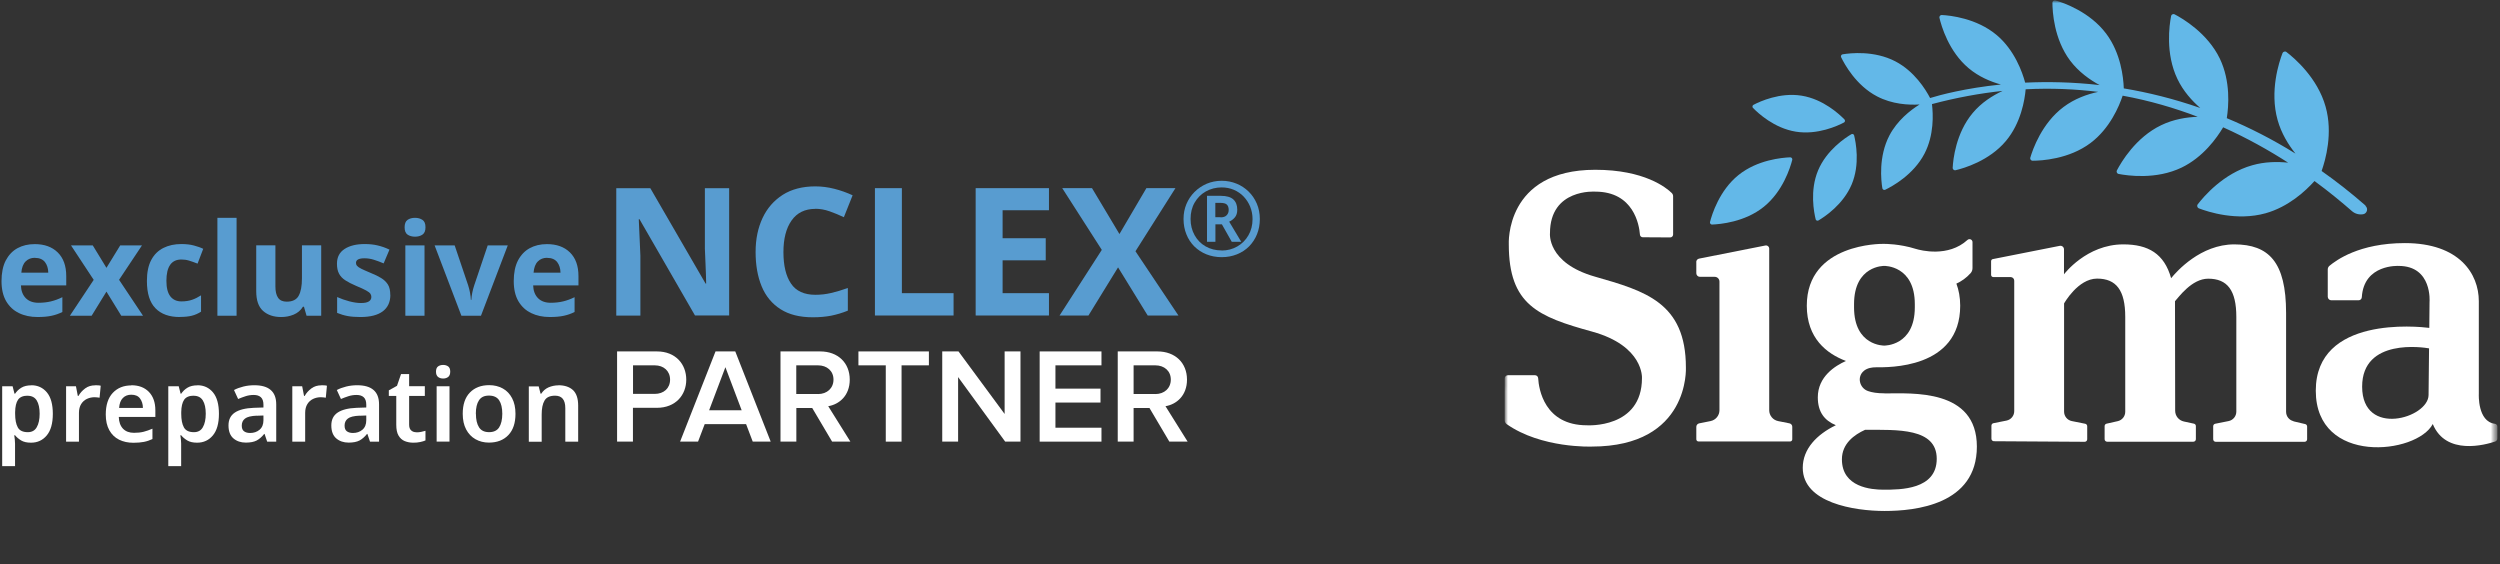 <svg width="412" height="93" viewBox="0 0 412 93" fill="none" xmlns="http://www.w3.org/2000/svg">
<rect x="0" y="0" width="412" height="93" fill="#333333" stroke="none"/>
<path d="M104.309 72.781V67.208H108.255C111.349 67.208 113.096 65.088 113.096 62.568C113.096 60.047 111.376 57.914 108.255 57.914H101.695V72.781H104.309ZM107.909 64.914H104.322V60.208H107.909C109.376 60.208 110.429 61.141 110.429 62.568C110.429 63.994 109.376 64.914 107.909 64.914Z" fill="white"/>
<path d="M127.012 72.781L121.172 57.914H117.918L112.078 72.781H115.038L116.132 69.901H122.958L124.052 72.781H127.012ZM122.212 67.608H116.865L119.545 60.514L122.225 67.608H122.212Z" fill="white"/>
<path d="M140.145 72.781L136.492 66.941C138.292 66.648 140.039 65.208 140.039 62.568C140.039 59.807 138.105 57.914 135.158 57.914H128.625V72.781H131.238V67.234H133.852L137.132 72.781H140.159H140.145ZM134.812 64.928H131.225V60.208H134.812C136.279 60.208 137.359 61.127 137.359 62.554C137.359 63.981 136.292 64.941 134.812 64.941V64.928Z" fill="white"/>
<path d="M148.576 72.781V60.208H153.082V57.914H141.469V60.208H145.976V72.781H148.589H148.576Z" fill="white"/>
<path d="M168.175 72.781V57.914H165.562V68.221L157.961 57.914H155.281V72.781H157.895V62.141L165.655 72.781H168.175Z" fill="white"/>
<path d="M181.523 72.781V70.488H173.936V66.341H181.363V64.047H173.936V60.208H181.523V57.914H171.336V72.781H181.523Z" fill="white"/>
<path d="M195.723 72.781L192.07 66.941C193.87 66.648 195.617 65.208 195.617 62.568C195.617 59.807 193.683 57.914 190.737 57.914H184.203V72.781H186.817V67.234H189.43L192.71 72.781H195.737H195.723ZM190.403 64.928H186.817V60.208H190.403C191.87 60.208 192.95 61.127 192.95 62.554C192.95 63.981 191.883 64.941 190.403 64.941V64.928Z" fill="white"/>
<path d="M5.717 40.23C7.317 40.23 8.584 40.684 9.517 41.604C10.45 42.524 10.917 43.817 10.917 45.497V47.031H3.45C3.477 47.924 3.743 48.617 4.25 49.137C4.757 49.644 5.45 49.897 6.343 49.897C7.09 49.897 7.77 49.817 8.384 49.671C8.997 49.524 9.624 49.297 10.277 48.977V51.417C9.717 51.697 9.117 51.911 8.477 52.044C7.85 52.177 7.09 52.244 6.197 52.244C5.037 52.244 4.01 52.031 3.117 51.591C2.223 51.164 1.53 50.511 1.01 49.631C0.503 48.751 0.25 47.644 0.25 46.324C0.25 45.004 0.477 43.831 0.943 42.937C1.41 42.044 2.05 41.364 2.863 40.91C3.69 40.457 4.637 40.23 5.73 40.23H5.717ZM5.743 42.484C5.13 42.484 4.623 42.684 4.223 43.084C3.823 43.484 3.583 44.097 3.517 44.937H7.957C7.944 44.231 7.757 43.644 7.41 43.191C7.05 42.737 6.503 42.497 5.757 42.497L5.743 42.484Z" fill="#589CD0"/>
<path d="M15.436 46.112L11.702 40.445H15.289L17.542 44.139L19.809 40.445H23.396L19.622 46.112L23.569 52.032H19.983L17.542 48.059L15.102 52.032H11.516L15.449 46.112H15.436Z" fill="#589CD0"/>
<path d="M29.624 52.246C27.891 52.246 26.558 51.766 25.624 50.806C24.678 49.846 24.211 48.352 24.211 46.299C24.211 44.886 24.451 43.725 24.931 42.832C25.411 41.939 26.078 41.285 26.931 40.859C27.784 40.432 28.771 40.219 29.891 40.219C30.678 40.219 31.371 40.299 31.958 40.459C32.544 40.619 33.065 40.792 33.491 41.005L32.558 43.446C32.065 43.245 31.598 43.086 31.171 42.952C30.744 42.819 30.304 42.766 29.891 42.766C28.251 42.766 27.424 43.939 27.424 46.272C27.424 47.432 27.638 48.286 28.078 48.846C28.504 49.392 29.118 49.672 29.891 49.672C30.558 49.672 31.144 49.579 31.651 49.406C32.158 49.232 32.651 48.979 33.131 48.672V51.366C32.651 51.672 32.145 51.899 31.611 52.032C31.078 52.166 30.411 52.232 29.611 52.232L29.624 52.246Z" fill="#589CD0"/>
<path d="M38.988 52.032H35.828V35.898H38.988V52.032Z" fill="#589CD0"/>
<path d="M52.934 40.447V52.034H50.52L50.093 50.554H49.92C49.547 51.154 49.04 51.581 48.4 51.847C47.76 52.114 47.067 52.247 46.347 52.247C45.107 52.247 44.107 51.914 43.347 51.234C42.6 50.567 42.227 49.487 42.227 47.994V40.434H45.387V47.207C45.387 48.034 45.533 48.647 45.827 49.074C46.12 49.501 46.6 49.714 47.253 49.714C48.213 49.714 48.88 49.38 49.227 48.727C49.587 48.074 49.76 47.127 49.76 45.887V40.434H52.92L52.934 40.447Z" fill="#589CD0"/>
<path d="M64.332 48.592C64.332 49.766 63.918 50.672 63.091 51.299C62.265 51.926 61.025 52.246 59.385 52.246C58.585 52.246 57.878 52.192 57.305 52.086C56.718 51.979 56.145 51.806 55.558 51.566V48.952C56.185 49.232 56.851 49.472 57.571 49.659C58.291 49.846 58.931 49.939 59.478 49.939C60.105 49.939 60.545 49.846 60.811 49.659C61.078 49.472 61.198 49.232 61.198 48.939C61.198 48.739 61.145 48.566 61.038 48.406C60.931 48.246 60.705 48.072 60.345 47.872C59.985 47.672 59.438 47.419 58.691 47.112C57.971 46.806 57.371 46.499 56.905 46.192C56.438 45.886 56.091 45.526 55.865 45.086C55.638 44.659 55.531 44.112 55.531 43.459C55.531 42.379 55.945 41.579 56.785 41.032C57.625 40.485 58.731 40.219 60.118 40.219C60.838 40.219 61.531 40.285 62.171 40.432C62.825 40.579 63.491 40.805 64.185 41.139L63.225 43.406C62.665 43.166 62.118 42.965 61.611 42.806C61.105 42.645 60.585 42.566 60.065 42.566C59.131 42.566 58.665 42.819 58.665 43.325C58.665 43.512 58.718 43.672 58.851 43.819C58.971 43.965 59.211 44.126 59.558 44.299C59.905 44.472 60.425 44.699 61.091 44.979C61.758 45.245 62.331 45.526 62.811 45.819C63.291 46.112 63.665 46.472 63.931 46.899C64.198 47.326 64.318 47.899 64.318 48.592H64.332Z" fill="#589CD0"/>
<path d="M68.4 35.898C68.866 35.898 69.266 36.005 69.613 36.232C69.96 36.459 70.12 36.858 70.12 37.459C70.12 38.059 69.946 38.445 69.613 38.672C69.28 38.898 68.866 39.005 68.4 39.005C67.933 39.005 67.506 38.898 67.173 38.672C66.84 38.445 66.68 38.045 66.68 37.459C66.68 36.872 66.84 36.459 67.173 36.232C67.506 36.005 67.906 35.898 68.4 35.898ZM69.96 40.445V52.032H66.8V40.445H69.96Z" fill="#589CD0"/>
<path d="M76.038 52.032L71.625 40.445H74.932L77.159 47.045C77.292 47.446 77.385 47.859 77.465 48.272C77.545 48.699 77.585 49.086 77.599 49.419H77.678C77.719 48.659 77.879 47.859 78.145 47.045L80.372 40.445H83.679L79.265 52.032H76.012H76.038Z" fill="#589CD0"/>
<path d="M90.131 40.23C91.731 40.23 92.998 40.684 93.931 41.604C94.864 42.524 95.331 43.817 95.331 45.497V47.031H87.864C87.891 47.924 88.157 48.617 88.664 49.137C89.171 49.644 89.864 49.897 90.757 49.897C91.504 49.897 92.184 49.817 92.798 49.671C93.411 49.524 94.038 49.297 94.691 48.977V51.417C94.131 51.697 93.531 51.911 92.891 52.044C92.264 52.177 91.504 52.244 90.611 52.244C89.451 52.244 88.424 52.031 87.531 51.591C86.637 51.164 85.944 50.511 85.424 49.631C84.917 48.751 84.664 47.644 84.664 46.324C84.664 45.004 84.891 43.831 85.357 42.937C85.824 42.044 86.464 41.364 87.278 40.91C88.104 40.457 89.051 40.23 90.144 40.23H90.131ZM90.157 42.484C89.544 42.484 89.037 42.684 88.638 43.084C88.237 43.484 87.998 44.097 87.931 44.937H92.371C92.358 44.231 92.171 43.644 91.824 43.191C91.464 42.737 90.918 42.497 90.171 42.497L90.157 42.484Z" fill="#589CD0"/>
<path d="M120.176 51.993H114.536L105.389 36.126H105.269C105.309 37.126 105.349 38.126 105.403 39.126C105.456 40.126 105.496 41.127 105.536 42.127V52.007H101.562V31.02H107.176L116.283 46.74H116.376C116.363 45.767 116.323 44.793 116.283 43.833C116.243 42.873 116.203 41.913 116.163 40.953V31.02H120.163V52.007L120.176 51.993Z" fill="#589CD0"/>
<path d="M134.364 34.422C132.657 34.422 131.35 35.062 130.457 36.328C129.55 37.608 129.11 39.342 129.11 41.555C129.11 43.769 129.524 45.515 130.364 46.742C131.19 47.969 132.537 48.582 134.377 48.582C135.244 48.582 136.097 48.489 136.95 48.289C137.804 48.089 138.724 47.822 139.724 47.462V51.195C138.804 51.569 137.897 51.835 136.99 52.022C136.084 52.195 135.084 52.289 133.964 52.289C131.804 52.289 130.03 51.849 128.63 50.955C127.23 50.062 126.19 48.809 125.523 47.195C124.857 45.582 124.523 43.688 124.523 41.542C124.523 39.395 124.91 37.555 125.67 35.928C126.43 34.302 127.55 33.035 129.004 32.102C130.457 31.181 132.257 30.715 134.364 30.715C135.404 30.715 136.444 30.848 137.497 31.115C138.55 31.381 139.55 31.741 140.511 32.181L139.07 35.795C138.284 35.422 137.497 35.102 136.71 34.822C135.91 34.542 135.137 34.408 134.377 34.408L134.364 34.422Z" fill="#589CD0"/>
<path d="M144.188 51.995V31.008H148.628V48.315H157.148V51.995H144.188Z" fill="#589CD0"/>
<path d="M172.869 51.995H160.789V31.008H172.869V34.648H165.229V39.261H172.336V42.901H165.229V48.315H172.869V51.995Z" fill="#589CD0"/>
<path d="M194.218 51.995H189.138L184.257 44.062L179.377 51.995H174.617L181.577 41.181L175.057 31.008H179.964L184.484 38.568L188.924 31.008H193.711L187.124 41.408L194.204 51.995H194.218Z" fill="#589CD0"/>
<path d="M201.34 42.38C200.42 42.38 199.594 42.22 198.82 41.913C198.047 41.607 197.394 41.167 196.82 40.607C196.26 40.047 195.82 39.38 195.514 38.606C195.207 37.846 195.047 37.007 195.047 36.087C195.047 35.166 195.207 34.406 195.514 33.646C195.834 32.886 196.274 32.22 196.847 31.646C197.42 31.073 198.087 30.62 198.847 30.286C199.607 29.966 200.447 29.793 201.327 29.793C202.207 29.793 203.007 29.953 203.767 30.26C204.527 30.566 205.194 31.006 205.767 31.566C206.341 32.126 206.794 32.793 207.127 33.566C207.447 34.326 207.621 35.166 207.621 36.087C207.621 37.007 207.461 37.846 207.154 38.606C206.847 39.367 206.407 40.033 205.847 40.607C205.287 41.167 204.62 41.607 203.847 41.913C203.087 42.22 202.247 42.38 201.327 42.38H201.34ZM201.34 41.287C202.274 41.287 203.127 41.06 203.9 40.62C204.674 40.18 205.287 39.566 205.74 38.78C206.194 37.993 206.42 37.1 206.42 36.1C206.42 35.38 206.287 34.713 206.034 34.073C205.78 33.446 205.42 32.886 204.967 32.406C204.514 31.926 203.967 31.553 203.354 31.286C202.727 31.02 202.06 30.886 201.34 30.886C200.367 30.886 199.5 31.113 198.714 31.553C197.94 31.993 197.327 32.606 196.874 33.393C196.42 34.18 196.207 35.073 196.207 36.087C196.207 37.1 196.434 37.98 196.874 38.767C197.314 39.553 197.914 40.167 198.687 40.607C199.46 41.047 200.34 41.273 201.34 41.273V41.287ZM198.914 39.847V32.273H201.194C202.127 32.273 202.82 32.473 203.247 32.86C203.687 33.26 203.9 33.82 203.9 34.566C203.9 35.1 203.767 35.526 203.487 35.846C203.207 36.166 202.9 36.393 202.567 36.526L204.554 39.847H202.994L201.367 36.967H200.3V39.847H198.914ZM201.154 35.82C201.594 35.82 201.927 35.713 202.154 35.473C202.38 35.246 202.487 34.953 202.487 34.593C202.487 34.193 202.38 33.9 202.18 33.713C201.98 33.526 201.634 33.433 201.127 33.433H200.287V35.793H201.14L201.154 35.82Z" fill="#589CD0"/>
<path d="M5.16 63.488C6.226 63.488 7.08 63.888 7.733 64.675C8.386 65.462 8.706 66.648 8.706 68.208C8.706 69.768 8.373 70.955 7.706 71.755C7.04 72.555 6.173 72.955 5.106 72.955C4.439 72.955 3.893 72.835 3.479 72.582C3.066 72.329 2.733 72.049 2.479 71.728H2.346C2.386 71.942 2.413 72.168 2.439 72.422C2.466 72.675 2.479 72.902 2.479 73.115V76.822H0.359V63.662H2.079L2.386 64.875H2.493C2.746 64.488 3.079 64.168 3.506 63.902C3.933 63.635 4.493 63.502 5.173 63.502L5.16 63.488ZM4.559 65.208C3.813 65.208 3.279 65.435 2.973 65.875C2.666 66.328 2.506 67.008 2.493 67.915V68.182C2.493 69.155 2.639 69.902 2.933 70.435C3.226 70.969 3.786 71.222 4.586 71.222C5.253 71.222 5.746 70.955 6.053 70.409C6.373 69.862 6.533 69.115 6.533 68.182C6.533 67.248 6.373 66.515 6.053 65.995C5.733 65.475 5.226 65.222 4.546 65.222L4.559 65.208Z" fill="white"/>
<path d="M15.677 63.488C15.824 63.488 15.984 63.488 16.157 63.502C16.331 63.502 16.477 63.542 16.597 63.568L16.411 65.542C16.304 65.515 16.157 65.502 16.011 65.488C15.851 65.475 15.717 65.462 15.584 65.462C15.131 65.462 14.717 65.555 14.317 65.742C13.931 65.928 13.611 66.208 13.371 66.595C13.131 66.982 13.011 67.475 13.011 68.048V72.782H10.891V63.662H12.517L12.824 65.248H12.931C13.197 64.768 13.571 64.355 14.037 64.008C14.504 63.662 15.051 63.502 15.677 63.502V63.488Z" fill="white"/>
<path d="M21.63 63.488C22.857 63.488 23.817 63.848 24.537 64.582C25.243 65.315 25.603 66.328 25.603 67.635V68.715H19.576C19.603 69.542 19.83 70.182 20.27 70.648C20.71 71.102 21.31 71.329 22.083 71.329C22.67 71.329 23.19 71.275 23.67 71.155C24.137 71.035 24.63 70.862 25.123 70.648V72.355C24.67 72.569 24.203 72.728 23.723 72.822C23.243 72.915 22.657 72.969 21.99 72.969C21.096 72.969 20.31 72.795 19.63 72.462C18.95 72.129 18.403 71.595 18.016 70.902C17.63 70.208 17.43 69.342 17.43 68.315C17.43 66.755 17.816 65.568 18.59 64.742C19.363 63.928 20.376 63.515 21.643 63.515L21.63 63.488ZM21.63 65.048C21.056 65.048 20.59 65.235 20.243 65.595C19.883 65.955 19.683 66.502 19.63 67.222H23.55C23.55 66.595 23.377 66.075 23.07 65.662C22.763 65.248 22.283 65.048 21.63 65.048Z" fill="white"/>
<path d="M32.535 63.488C33.601 63.488 34.455 63.888 35.108 64.675C35.761 65.462 36.081 66.648 36.081 68.208C36.081 69.768 35.748 70.955 35.081 71.755C34.414 72.555 33.548 72.955 32.481 72.955C31.814 72.955 31.268 72.835 30.855 72.582C30.441 72.329 30.108 72.049 29.854 71.728H29.721C29.761 71.942 29.788 72.168 29.814 72.422C29.841 72.675 29.854 72.902 29.854 73.115V76.822H27.734V63.662H29.454L29.761 64.875H29.868C30.121 64.488 30.454 64.168 30.881 63.902C31.308 63.635 31.868 63.502 32.548 63.502L32.535 63.488ZM31.934 65.208C31.188 65.208 30.654 65.435 30.348 65.875C30.041 66.328 29.881 67.008 29.868 67.915V68.182C29.868 69.155 30.014 69.902 30.308 70.435C30.601 70.969 31.161 71.222 31.961 71.222C32.628 71.222 33.121 70.955 33.428 70.409C33.748 69.862 33.908 69.115 33.908 68.182C33.908 67.248 33.748 66.515 33.428 65.995C33.108 65.475 32.601 65.222 31.921 65.222L31.934 65.208Z" fill="white"/>
<path d="M41.923 63.488C43.096 63.488 44.003 63.742 44.603 64.262C45.216 64.782 45.523 65.568 45.523 66.648V72.782H44.03L43.603 71.515H43.536C43.15 72.008 42.723 72.368 42.296 72.595C41.856 72.822 41.27 72.942 40.51 72.942C39.696 72.942 39.016 72.715 38.47 72.249C37.936 71.795 37.656 71.075 37.656 70.115C37.656 69.155 38.003 68.462 38.696 67.995C39.39 67.528 40.43 67.262 41.83 67.208L43.416 67.155V66.702C43.416 66.128 43.27 65.715 42.99 65.462C42.71 65.208 42.323 65.088 41.816 65.088C41.35 65.088 40.91 65.155 40.496 65.288C40.07 65.422 39.656 65.582 39.243 65.755L38.563 64.275C39.016 64.035 39.523 63.848 40.11 63.702C40.696 63.555 41.296 63.488 41.923 63.488ZM42.31 68.502C41.376 68.542 40.736 68.702 40.376 68.982C40.016 69.262 39.843 69.648 39.843 70.142C39.843 70.582 39.963 70.888 40.216 71.075C40.47 71.262 40.803 71.355 41.216 71.355C41.83 71.355 42.35 71.182 42.776 70.822C43.203 70.462 43.416 69.942 43.416 69.248V68.475L42.31 68.515V68.502Z" fill="white"/>
<path d="M52.959 63.488C53.105 63.488 53.265 63.488 53.439 63.502C53.612 63.502 53.759 63.542 53.879 63.568L53.692 65.542C53.585 65.515 53.439 65.502 53.292 65.488C53.132 65.475 52.999 65.462 52.865 65.462C52.412 65.462 51.999 65.555 51.599 65.742C51.212 65.928 50.892 66.208 50.652 66.595C50.412 66.982 50.292 67.475 50.292 68.048V72.782H48.172V63.662H49.799L50.105 65.248H50.212C50.479 64.768 50.852 64.355 51.319 64.008C51.785 63.662 52.332 63.502 52.959 63.502V63.488Z" fill="white"/>
<path d="M58.868 63.488C60.042 63.488 60.948 63.742 61.548 64.262C62.162 64.782 62.468 65.568 62.468 66.648V72.782H60.975L60.548 71.515H60.482C60.095 72.008 59.668 72.368 59.242 72.595C58.802 72.822 58.215 72.942 57.455 72.942C56.642 72.942 55.962 72.715 55.415 72.249C54.882 71.795 54.602 71.075 54.602 70.115C54.602 69.155 54.948 68.462 55.642 67.995C56.335 67.528 57.375 67.262 58.775 67.208L60.362 67.155V66.702C60.362 66.128 60.215 65.715 59.935 65.462C59.655 65.208 59.268 65.088 58.762 65.088C58.295 65.088 57.855 65.155 57.442 65.288C57.015 65.422 56.602 65.582 56.188 65.755L55.508 64.275C55.962 64.035 56.468 63.848 57.055 63.702C57.642 63.555 58.242 63.488 58.868 63.488ZM59.255 68.502C58.322 68.542 57.682 68.702 57.322 68.982C56.962 69.262 56.788 69.648 56.788 70.142C56.788 70.582 56.908 70.888 57.162 71.075C57.415 71.262 57.748 71.355 58.162 71.355C58.775 71.355 59.295 71.182 59.722 70.822C60.148 70.462 60.362 69.942 60.362 69.248V68.475L59.255 68.515V68.502Z" fill="white"/>
<path d="M68.665 71.249C68.918 71.249 69.185 71.222 69.425 71.169C69.665 71.115 69.905 71.062 70.118 70.995V72.582C69.892 72.689 69.598 72.769 69.238 72.849C68.878 72.929 68.505 72.955 68.105 72.955C67.585 72.955 67.118 72.862 66.692 72.689C66.265 72.515 65.931 72.209 65.678 71.782C65.425 71.355 65.305 70.755 65.305 69.995V65.249H64.078V64.329L65.425 63.582L66.091 61.648H67.425V63.648H70.012V65.249H67.425V69.982C67.425 70.409 67.531 70.729 67.758 70.929C67.985 71.142 68.278 71.235 68.638 71.235L68.665 71.249Z" fill="white"/>
<path d="M73.025 60.141C73.345 60.141 73.625 60.221 73.852 60.381C74.078 60.541 74.198 60.834 74.198 61.247C74.198 61.661 74.078 61.954 73.852 62.127C73.625 62.301 73.345 62.381 73.025 62.381C72.705 62.381 72.425 62.301 72.198 62.127C71.972 61.954 71.852 61.661 71.852 61.247C71.852 60.834 71.972 60.541 72.198 60.381C72.425 60.221 72.705 60.141 73.025 60.141ZM74.078 63.661V72.781H71.958V63.661H74.078Z" fill="white"/>
<path d="M84.951 68.193C84.951 69.713 84.565 70.873 83.778 71.7C82.991 72.526 81.925 72.94 80.578 72.94C79.751 72.94 79.004 72.753 78.351 72.379C77.698 72.006 77.191 71.473 76.818 70.766C76.445 70.059 76.258 69.206 76.258 68.193C76.258 66.673 76.644 65.513 77.431 64.699C78.218 63.886 79.271 63.473 80.618 63.473C81.458 63.473 82.205 63.659 82.858 64.019C83.511 64.379 84.018 64.913 84.391 65.619C84.765 66.326 84.951 67.179 84.951 68.193ZM78.431 68.193C78.431 69.153 78.605 69.9 78.951 70.433C79.298 70.966 79.845 71.219 80.605 71.219C81.365 71.219 81.925 70.953 82.258 70.433C82.591 69.913 82.778 69.153 82.778 68.193C82.778 67.233 82.605 66.486 82.258 65.966C81.911 65.446 81.351 65.193 80.578 65.193C79.805 65.193 79.285 65.446 78.938 65.966C78.591 66.486 78.418 67.219 78.418 68.193H78.431Z" fill="white"/>
<path d="M92.015 63.488C93.042 63.488 93.842 63.755 94.415 64.275C94.989 64.808 95.282 65.662 95.282 66.835V72.782H93.162V67.262C93.162 65.888 92.602 65.208 91.482 65.208C90.629 65.208 90.042 65.475 89.735 66.022C89.415 66.555 89.269 67.328 89.269 68.328V72.795H87.148V63.675H88.775L89.082 64.875H89.202C89.495 64.408 89.895 64.062 90.402 63.835C90.909 63.622 91.455 63.502 92.029 63.502L92.015 63.488Z" fill="white"/>
<mask id="mask0_102_173" style="mask-type:alpha" maskUnits="userSpaceOnUse" x="247" y="0" width="165" height="93">
<rect x="247.617" width="164" height="75" fill="#D9D9D9"/>
<rect x="247.617" y="64" width="79" height="29" fill="#D9D9D9"/>
</mask>
<g mask="url(#mask0_102_173)">
<mask id="mask1_102_173" style="mask-type:luminance" maskUnits="userSpaceOnUse" x="247" y="0" width="165" height="94">
<path d="M411.586 0.008H247.969V93.237H411.586V0.008Z" fill="white"/>
</mask>
<g mask="url(#mask1_102_173)">
<path d="M310.587 64.821C309.361 64.821 308.481 64.674 307.854 64.448C306.427 63.955 305.987 62.075 307.174 61.114C307.174 61.114 307.187 61.101 307.201 61.088C307.761 60.648 308.481 60.528 309.201 60.528C311.067 60.528 323.041 60.848 323.041 50.381C323.041 48.981 322.801 47.781 322.414 46.741C323.254 46.354 324.054 45.807 324.774 44.994C324.974 44.767 325.068 44.474 325.068 44.181V39.901C325.068 39.474 324.561 39.261 324.241 39.541C321.068 42.447 316.521 41.261 315.734 41.021C313.027 40.167 310.601 40.194 310.601 40.194H310.201C310.201 40.194 297.76 40.047 297.76 50.381C297.76 55.741 301.027 58.288 304.214 59.488C302.441 60.274 299.574 62.061 299.574 65.475C299.574 67.915 300.681 69.301 302.547 70.075C299.4 71.608 297.094 73.981 297.094 77.102C297.094 82.862 305.574 84.208 310.587 84.208C315.601 84.208 325.788 83.195 325.788 73.608C325.788 64.021 315.094 64.835 310.587 64.835M305.547 50.127C305.547 43.727 310.521 43.821 310.521 43.821C310.521 43.821 315.561 43.714 315.561 50.127V50.648C315.561 57.048 310.521 56.954 310.521 56.954C310.521 56.954 305.547 57.048 305.547 50.648V50.127ZM310.401 80.702C308.414 80.702 303.547 80.315 303.547 75.701C303.547 73.088 305.601 71.635 307.361 70.835C312.681 70.835 319.174 70.501 319.174 75.608C319.174 80.715 313.174 80.702 310.387 80.702" fill="white"/>
<path d="M279.552 43.193V45.033C279.552 45.353 279.819 45.62 280.139 45.62H282.579C283.019 45.62 283.366 45.967 283.366 46.407V67.607C283.366 68.474 282.752 69.221 281.899 69.394L280.032 69.767C279.752 69.821 279.552 70.061 279.552 70.341V72.394C279.552 72.594 279.712 72.754 279.912 72.754H295.019C295.206 72.754 295.366 72.594 295.366 72.407V70.327C295.366 70.047 295.166 69.821 294.899 69.767L293.033 69.394C292.179 69.221 291.566 68.474 291.566 67.607V40.98C291.566 40.647 291.259 40.393 290.926 40.46L280.006 42.62C279.739 42.673 279.539 42.913 279.539 43.193" fill="white"/>
<path d="M377.961 69.407C377.241 69.234 376.747 68.594 376.747 67.861V51.567C376.747 43.18 373.907 40.287 368.214 40.273C362.667 40.273 358.72 44.714 357.8 45.847C356.667 41.807 354.04 40.273 349.92 40.273C343.827 40.273 340.146 45.207 340.146 45.207V41.087C340.146 40.727 339.813 40.447 339.453 40.513L328.413 42.7C328.253 42.727 328.133 42.873 328.133 43.047V45.3C328.133 45.5 328.293 45.66 328.493 45.66H331.346C331.68 45.66 331.946 45.927 331.946 46.26V67.754C331.946 68.514 331.413 69.168 330.666 69.314L328.519 69.741C328.319 69.781 328.186 69.954 328.186 70.154V72.301C328.186 72.528 328.373 72.714 328.599 72.714L343.56 72.808C343.787 72.808 343.973 72.621 343.973 72.394V70.248C343.973 70.047 343.84 69.874 343.64 69.834L341.44 69.394C340.693 69.248 340.16 68.594 340.16 67.834V50.007C340.16 50.007 342.44 45.914 345.6 45.914C348.76 45.914 350.24 47.847 350.24 52.207V67.861C350.24 68.608 349.72 69.248 349 69.407L347.16 69.821C346.973 69.861 346.84 70.034 346.84 70.221V72.381C346.84 72.608 347.027 72.794 347.253 72.794H361.467C361.694 72.794 361.88 72.608 361.88 72.381V70.221C361.88 70.021 361.747 69.861 361.56 69.821L359.894 69.461C359.054 69.274 358.467 68.541 358.467 67.688C358.467 63.474 358.454 50.514 358.44 49.634C359.04 48.994 361.2 45.927 363.907 45.927C367.08 45.927 368.547 47.86 368.547 52.22V67.834C368.547 68.594 368.014 69.248 367.267 69.394L365.067 69.834C364.867 69.874 364.734 70.047 364.734 70.248V72.394C364.734 72.621 364.92 72.808 365.147 72.808H379.801C380.027 72.808 380.214 72.621 380.214 72.394V70.287C380.214 70.101 380.081 69.927 379.894 69.888L377.961 69.434V69.407Z" fill="white"/>
<path d="M408.508 64.957V49.623C408.508 45.156 405.335 40.062 396.321 40.062C388.734 40.062 384.947 42.943 383.907 43.796C383.721 43.943 383.614 44.169 383.614 44.409V48.903C383.614 49.223 383.881 49.489 384.201 49.489H388.681C388.974 49.489 389.214 49.276 389.227 48.983C389.561 43.489 395.294 43.823 395.294 43.823C400.894 43.823 400.388 49.783 400.388 49.783L400.348 54.036C398.468 53.796 381.641 52.05 381.641 64.383C381.641 76.717 398.308 74.89 400.921 69.877C403.081 75.13 409.615 73.303 411.215 72.757C411.428 72.69 411.575 72.477 411.575 72.25V70.317C411.575 70.063 411.388 69.863 411.148 69.837C408.281 69.477 408.508 64.943 408.508 64.943M389.281 63.716C389.281 55.65 399.468 57.263 400.308 57.41L400.228 65.09C400.228 68.903 389.281 72.143 389.281 63.716Z" fill="white"/>
<path d="M275.729 32.341C275.729 32.141 275.649 31.954 275.503 31.807C274.623 30.941 271.009 27.98 262.902 27.98C247.969 27.98 248.649 40.261 248.649 40.261C248.649 50.234 253.462 52.194 262.382 54.648C270.929 57.008 270.596 62.315 270.596 62.315C270.596 70.675 261.529 70.088 261.529 70.088C254.502 70.088 253.596 64.101 253.489 62.328C253.476 62.048 253.236 61.835 252.969 61.835H248.502C248.209 61.835 247.969 62.075 247.969 62.368V69.261C247.969 69.515 248.089 69.742 248.289 69.888C254.036 73.928 262.316 73.595 262.316 73.595C278.516 73.595 277.836 60.568 277.836 60.568C277.836 49.861 271.103 47.954 262.862 45.594C254.902 43.328 255.436 38.434 255.436 38.434C255.436 31.034 262.902 31.581 262.902 31.581C269.236 31.581 270.143 37.074 270.263 38.674C270.276 38.914 270.489 39.101 270.729 39.101L275.249 39.127C275.516 39.127 275.729 38.914 275.729 38.647V32.354V32.341Z" fill="white"/>
<path d="M389.855 33.887C387.442 31.781 385.029 29.887 382.602 28.181C383.255 26.327 384.495 21.94 383.255 17.567C381.922 12.807 378.095 9.553 376.802 8.567C376.602 8.407 376.255 8.513 376.162 8.74C375.575 10.26 374.015 15.02 375.348 19.78C375.962 21.967 377.108 23.834 378.295 25.314C374.482 22.941 370.682 21.02 366.975 19.474C367.281 17.554 367.628 13.42 365.828 9.66C363.801 5.46 359.721 3.06 358.361 2.353C358.148 2.247 357.841 2.393 357.801 2.62C357.508 4.127 356.828 8.82 358.841 13.02C359.801 15.02 361.228 16.607 362.601 17.794C358.228 16.274 354.001 15.234 350.001 14.567C349.934 12.727 349.508 8.753 347.094 5.54C344.414 1.967 340.134 0.473 338.721 0.06C338.507 -0.007 338.241 0.193 338.241 0.42C338.241 1.887 338.481 6.42 341.161 9.993C342.561 11.847 344.388 13.14 346.014 14.02C341.534 13.514 337.401 13.447 333.747 13.62C333.294 11.927 332.014 8.26 329.041 5.767C325.747 3.007 321.4 2.54 319.987 2.473C319.76 2.473 319.574 2.7 319.614 2.913C319.934 4.287 321.147 8.487 324.44 11.247C326.107 12.647 328.054 13.46 329.747 13.927C323.88 14.527 319.72 15.647 318.08 16.154C317.334 14.714 315.48 11.74 312.36 10.114C308.88 8.3 304.933 8.74 303.653 8.953C303.453 8.993 303.32 9.233 303.413 9.42C303.973 10.58 305.88 14.087 309.347 15.887C311.813 17.18 314.52 17.327 316.347 17.22C314.8 18.18 312.667 19.86 311.373 22.327C309.56 25.807 310 29.754 310.213 31.034C310.24 31.234 310.493 31.367 310.68 31.274C311.84 30.714 315.334 28.807 317.147 25.34C318.76 22.247 318.587 18.78 318.387 17.154C322.4 16.087 326.28 15.38 330.027 14.98C328.401 15.74 326.547 16.887 325.094 18.634C322.334 21.927 321.867 26.274 321.8 27.687C321.8 27.901 322.027 28.101 322.24 28.061C323.614 27.741 327.814 26.527 330.574 23.234C333.054 20.274 333.681 16.474 333.827 14.714C338.001 14.5 341.974 14.674 345.774 15.14C343.974 15.527 341.894 16.26 340.067 17.634C336.494 20.314 335.001 24.594 334.587 26.007C334.521 26.221 334.721 26.487 334.947 26.487C336.414 26.487 340.947 26.247 344.521 23.567C347.694 21.18 349.228 17.54 349.814 15.767C354.241 16.58 358.375 17.794 362.188 19.247C360.348 19.314 358.201 19.647 356.161 20.634C351.961 22.647 349.561 26.741 348.854 28.101C348.748 28.314 348.894 28.621 349.121 28.661C350.628 28.954 355.321 29.634 359.521 27.621C363.068 25.914 365.321 22.754 366.375 20.98C370.348 22.767 373.935 24.78 377.082 26.807C375.282 26.621 373.228 26.647 371.175 27.234C366.415 28.567 363.161 32.394 362.175 33.687C362.015 33.887 362.121 34.234 362.348 34.327C363.868 34.914 368.642 36.474 373.388 35.141C377.122 34.087 379.922 31.514 381.429 29.834C383.829 31.594 385.895 33.301 387.589 34.781C388.082 35.221 388.735 35.407 389.389 35.314C389.389 35.314 389.402 35.314 389.415 35.314C390.095 35.207 390.335 34.367 389.815 33.914" fill="#63B8E8"/>
<path d="M295.033 25.926C293.7 25.98 289.62 26.326 286.486 28.86C283.353 31.393 282.139 35.3 281.806 36.593C281.753 36.793 281.939 37.02 282.139 37.007C283.473 36.953 287.553 36.607 290.686 34.073C293.82 31.54 295.033 27.633 295.366 26.34C295.42 26.14 295.233 25.913 295.033 25.926Z" fill="#63B8E8"/>
<path d="M305.118 22.113C304.091 22.713 301.025 24.739 299.625 28.073C298.225 31.406 298.945 35.006 299.225 36.153C299.265 36.326 299.505 36.433 299.665 36.34C300.691 35.74 303.758 33.713 305.158 30.393C306.558 27.059 305.838 23.459 305.558 22.299C305.518 22.126 305.278 22.019 305.118 22.113Z" fill="#63B8E8"/>
<path d="M303.982 19.7C303.155 18.847 300.475 16.34 296.901 15.767C293.341 15.194 290.008 16.727 288.954 17.287C288.794 17.38 288.754 17.634 288.874 17.767C289.701 18.62 292.381 21.127 295.955 21.7C299.528 22.274 302.848 20.74 303.902 20.18C304.062 20.1 304.102 19.834 303.982 19.7Z" fill="#63B8E8"/>
<path d="M332.734 81.607H331.654V80.754H333.694V83.061C333.694 83.061 333.654 83.168 333.561 83.261C333.467 83.368 333.334 83.474 333.147 83.567C332.961 83.674 332.721 83.767 332.427 83.847C332.134 83.927 331.774 83.968 331.374 83.968C330.921 83.968 330.534 83.901 330.214 83.781C329.894 83.661 329.641 83.461 329.441 83.194C329.241 82.927 329.094 82.594 329.001 82.194C328.907 81.781 328.867 81.314 328.867 80.767C328.867 80.221 328.907 79.741 329.001 79.341C329.094 78.927 329.241 78.594 329.441 78.327C329.641 78.061 329.894 77.861 330.214 77.727C330.534 77.594 330.921 77.527 331.374 77.527C331.787 77.527 332.134 77.581 332.414 77.674C332.707 77.767 332.947 77.914 333.134 78.114C333.321 78.301 333.467 78.527 333.561 78.794C333.654 79.061 333.694 79.367 333.694 79.714H332.707C332.707 79.301 332.574 78.981 332.347 78.767C332.121 78.541 331.801 78.434 331.361 78.434C331.094 78.434 330.867 78.474 330.681 78.567C330.494 78.661 330.334 78.794 330.227 78.981C330.107 79.167 330.027 79.407 329.974 79.701C329.921 79.994 329.894 80.354 329.894 80.754C329.894 81.154 329.921 81.514 329.974 81.808C330.027 82.101 330.121 82.341 330.241 82.528C330.361 82.714 330.521 82.847 330.721 82.941C330.921 83.034 331.161 83.074 331.441 83.074C331.654 83.074 331.841 83.061 332.001 83.021C332.161 82.994 332.294 82.954 332.401 82.914C332.507 82.874 332.587 82.834 332.641 82.794C332.694 82.754 332.721 82.714 332.721 82.688V81.594L332.734 81.607Z" fill="#63B8E8"/>
<path d="M336.055 83.823V77.703H337.081V82.89H339.561V83.823H336.055Z" fill="#63B8E8"/>
<path d="M341.078 80.77C341.078 80.236 341.118 79.756 341.211 79.356C341.305 78.956 341.451 78.61 341.651 78.343C341.851 78.076 342.118 77.876 342.438 77.743C342.758 77.61 343.158 77.543 343.612 77.543C344.065 77.543 344.465 77.61 344.798 77.743C345.118 77.876 345.385 78.076 345.585 78.343C345.785 78.61 345.932 78.956 346.025 79.356C346.118 79.77 346.158 80.236 346.158 80.77C346.158 81.303 346.118 81.783 346.025 82.183C345.932 82.583 345.785 82.916 345.585 83.183C345.385 83.45 345.118 83.65 344.798 83.783C344.478 83.916 344.078 83.983 343.612 83.983C343.145 83.983 342.758 83.916 342.438 83.783C342.118 83.65 341.851 83.45 341.651 83.183C341.451 82.916 341.305 82.583 341.211 82.183C341.118 81.783 341.078 81.303 341.078 80.77ZM345.145 80.77C345.145 80.356 345.118 80.01 345.065 79.716C345.012 79.423 344.932 79.183 344.812 78.996C344.692 78.81 344.532 78.663 344.345 78.583C344.145 78.49 343.918 78.45 343.638 78.45C343.358 78.45 343.118 78.49 342.932 78.583C342.731 78.676 342.585 78.81 342.465 78.996C342.345 79.183 342.265 79.423 342.211 79.716C342.158 80.01 342.131 80.37 342.131 80.77C342.131 81.17 342.158 81.53 342.211 81.823C342.265 82.116 342.345 82.356 342.465 82.543C342.585 82.73 342.745 82.863 342.932 82.956C343.132 83.036 343.358 83.09 343.638 83.09C343.918 83.09 344.158 83.05 344.345 82.956C344.532 82.863 344.692 82.73 344.812 82.543C344.932 82.356 345.012 82.116 345.065 81.823C345.118 81.53 345.145 81.183 345.145 80.77Z" fill="#63B8E8"/>
<path d="M348.359 83.849V77.676H350.479C350.946 77.676 351.319 77.716 351.613 77.796C351.906 77.876 352.133 77.983 352.306 78.129C352.479 78.276 352.586 78.436 352.653 78.636C352.719 78.836 352.746 79.049 352.746 79.289C352.746 79.449 352.746 79.609 352.706 79.743C352.679 79.889 352.639 80.009 352.573 80.129C352.506 80.249 352.413 80.343 352.306 80.436C352.199 80.529 352.053 80.596 351.866 80.662C352.093 80.729 352.266 80.809 352.399 80.903C352.533 80.996 352.639 81.103 352.719 81.222C352.799 81.343 352.853 81.489 352.879 81.636C352.906 81.796 352.919 81.956 352.919 82.143C352.919 82.409 352.893 82.636 352.839 82.849C352.786 83.063 352.666 83.236 352.493 83.383C352.319 83.529 352.066 83.636 351.733 83.716C351.399 83.796 350.973 83.836 350.439 83.836H348.359V83.849ZM350.453 80.289C350.706 80.289 350.919 80.276 351.079 80.236C351.239 80.196 351.373 80.142 351.466 80.076C351.559 80.009 351.626 79.916 351.653 79.809C351.693 79.703 351.706 79.569 351.706 79.422C351.706 79.276 351.693 79.142 351.653 79.036C351.613 78.929 351.546 78.836 351.453 78.756C351.359 78.689 351.226 78.623 351.066 78.596C350.906 78.556 350.693 78.543 350.453 78.543H349.386V80.302H350.453V80.289ZM350.453 82.996C350.759 82.996 351.013 82.983 351.199 82.943C351.386 82.903 351.533 82.849 351.626 82.769C351.733 82.689 351.799 82.596 351.839 82.476C351.879 82.356 351.893 82.209 351.893 82.049C351.893 81.889 351.879 81.756 351.839 81.636C351.799 81.516 351.733 81.409 351.626 81.329C351.519 81.249 351.373 81.183 351.186 81.142C350.999 81.103 350.759 81.076 350.466 81.076H349.399V82.996H350.466H350.453Z" fill="#63B8E8"/>
<path d="M359.051 83.837L358.558 82.45H356.051L355.558 83.837H354.531L356.851 77.703H357.825L360.118 83.837H359.038H359.051ZM357.305 78.89L356.398 81.463H358.225L357.305 78.89Z" fill="#63B8E8"/>
<path d="M362.039 83.823V77.703H363.052V82.89H365.532V83.823H362.039Z" fill="#63B8E8"/>
<path d="M373.281 83.837V83.823L373.001 83.837L370.161 79.076L370.255 83.823H369.281V77.703H370.135V77.716L370.428 77.703L373.241 82.437L373.148 77.703H374.135V83.837H373.281Z" fill="#63B8E8"/>
<path d="M380.199 77.703H381.252V80.903C381.252 81.436 381.212 81.903 381.119 82.29C381.039 82.677 380.892 82.997 380.706 83.25C380.519 83.503 380.266 83.677 379.972 83.81C379.666 83.93 379.306 83.983 378.879 83.983C378.452 83.983 378.079 83.917 377.772 83.81C377.466 83.69 377.226 83.503 377.039 83.25C376.852 82.997 376.706 82.677 376.626 82.29C376.546 81.903 376.492 81.436 376.492 80.903V77.703H377.519V80.903C377.519 81.317 377.546 81.663 377.586 81.943C377.626 82.223 377.706 82.45 377.812 82.623C377.919 82.797 378.066 82.917 378.226 82.983C378.399 83.05 378.599 83.09 378.852 83.09C379.106 83.09 379.306 83.05 379.479 82.983C379.652 82.917 379.786 82.797 379.892 82.623C379.999 82.45 380.079 82.223 380.119 81.943C380.159 81.663 380.186 81.317 380.186 80.903V77.703H380.199Z" fill="#63B8E8"/>
<path d="M387.266 83.823L386.159 81.636C386.079 81.636 386.013 81.636 385.933 81.636H384.626V83.809H383.586V77.676H385.719C386.213 77.676 386.626 77.716 386.946 77.782C387.266 77.849 387.519 77.969 387.706 78.116C387.893 78.276 388.013 78.476 388.093 78.729C388.159 78.983 388.199 79.289 388.199 79.649C388.199 80.156 388.133 80.556 387.986 80.849C387.839 81.142 387.573 81.343 387.186 81.476L388.453 83.823H387.293H387.266ZM385.706 80.743C385.946 80.743 386.173 80.743 386.359 80.703C386.546 80.676 386.719 80.623 386.839 80.516C386.946 80.436 387.026 80.329 387.079 80.196C387.133 80.062 387.159 79.876 387.159 79.649C387.159 79.463 387.146 79.302 387.106 79.169C387.066 79.036 387.013 78.929 386.933 78.862C386.813 78.729 386.639 78.649 386.426 78.623C386.213 78.596 385.973 78.582 385.706 78.582H384.639V80.743H385.706Z" fill="#63B8E8"/>
<path d="M393.638 79.436C393.638 79.316 393.611 79.196 393.571 79.076C393.518 78.956 393.451 78.85 393.344 78.756C393.238 78.663 393.118 78.583 392.958 78.53C392.798 78.476 392.611 78.45 392.384 78.45C392.144 78.45 391.958 78.476 391.798 78.516C391.638 78.57 391.518 78.623 391.424 78.703C391.331 78.783 391.264 78.876 391.238 78.97C391.198 79.063 391.184 79.17 391.184 79.276C391.184 79.476 391.238 79.623 391.344 79.743C391.451 79.863 391.584 79.956 391.744 80.036C391.904 80.116 392.104 80.183 392.318 80.223C392.531 80.276 392.744 80.33 392.971 80.383C393.198 80.436 393.411 80.503 393.624 80.583C393.838 80.663 394.024 80.77 394.198 80.903C394.358 81.036 394.505 81.21 394.598 81.41C394.705 81.61 394.758 81.863 394.758 82.183C394.758 82.77 394.571 83.223 394.185 83.53C393.798 83.837 393.198 83.983 392.358 83.983C391.984 83.983 391.651 83.943 391.358 83.863C391.064 83.783 390.824 83.663 390.611 83.49C390.411 83.316 390.251 83.103 390.144 82.85C390.038 82.583 389.984 82.276 389.984 81.916H390.971C390.971 82.29 391.091 82.583 391.331 82.783C391.571 82.983 391.904 83.09 392.318 83.09C392.558 83.09 392.771 83.063 392.944 83.023C393.118 82.983 393.251 82.916 393.358 82.836C393.464 82.756 393.544 82.663 393.598 82.57C393.651 82.463 393.664 82.356 393.664 82.236C393.664 82.036 393.611 81.89 393.504 81.77C393.398 81.65 393.264 81.556 393.104 81.476C392.944 81.396 392.744 81.33 392.544 81.29C392.331 81.236 392.118 81.183 391.891 81.13C391.664 81.076 391.451 80.996 391.238 80.916C391.024 80.836 390.838 80.716 390.678 80.583C390.518 80.436 390.371 80.263 390.278 80.05C390.171 79.836 390.118 79.57 390.118 79.236C390.118 78.97 390.158 78.743 390.238 78.53C390.318 78.316 390.451 78.143 390.638 77.996C390.811 77.85 391.051 77.73 391.318 77.663C391.598 77.583 391.931 77.543 392.318 77.543C393.091 77.543 393.664 77.703 394.038 78.036C394.411 78.37 394.598 78.836 394.598 79.436H393.624H393.638Z" fill="#63B8E8"/>
<path d="M397.574 77.703H396.547V83.823H397.574V77.703Z" fill="#63B8E8"/>
<path d="M403.748 83.837V83.823L403.454 83.837L400.614 79.076L400.721 83.823H399.734L399.748 77.703H400.601V77.716L400.881 77.703L403.708 82.437L403.614 77.703H404.588V83.837H403.748Z" fill="#63B8E8"/>
<path d="M410.625 81.607H409.545V80.754H411.585V83.061C411.585 83.061 411.545 83.168 411.451 83.261C411.358 83.368 411.225 83.474 411.038 83.567C410.851 83.674 410.611 83.767 410.318 83.847C410.025 83.927 409.665 83.968 409.265 83.968C408.811 83.968 408.424 83.901 408.104 83.781C407.784 83.661 407.531 83.461 407.331 83.194C407.131 82.927 406.984 82.594 406.891 82.194C406.798 81.781 406.758 81.314 406.758 80.767C406.758 80.221 406.798 79.741 406.891 79.341C406.984 78.927 407.131 78.594 407.331 78.327C407.531 78.061 407.784 77.861 408.104 77.727C408.424 77.594 408.811 77.527 409.265 77.527C409.678 77.527 410.025 77.581 410.305 77.674C410.598 77.767 410.838 77.914 411.025 78.114C411.211 78.301 411.358 78.527 411.451 78.794C411.545 79.061 411.585 79.367 411.585 79.714H410.598C410.598 79.301 410.465 78.981 410.238 78.767C410.011 78.541 409.691 78.434 409.251 78.434C408.985 78.434 408.758 78.474 408.571 78.567C408.385 78.661 408.225 78.794 408.118 78.981C407.998 79.167 407.918 79.407 407.864 79.701C407.811 79.994 407.784 80.354 407.784 80.754C407.784 81.154 407.811 81.514 407.864 81.808C407.918 82.101 408.011 82.341 408.131 82.528C408.251 82.714 408.411 82.847 408.611 82.941C408.811 83.034 409.051 83.074 409.331 83.074C409.545 83.074 409.731 83.061 409.891 83.021C410.051 82.994 410.185 82.954 410.291 82.914C410.398 82.874 410.478 82.834 410.531 82.794C410.585 82.754 410.611 82.714 410.611 82.688V81.594L410.625 81.607Z" fill="#63B8E8"/>
<path d="M329.078 93.077V86.957H333.158V87.85H330.105V89.49H332.732V90.357H330.105V92.184H333.212V93.077H329.078Z" fill="#63B8E8"/>
<path d="M339.116 93.077L337.462 90.744L335.862 93.077H334.742L336.889 89.944L334.769 86.957H335.956L337.542 89.197L339.089 86.957H340.209L338.116 90.01L340.289 93.077H339.116Z" fill="#63B8E8"/>
<path d="M346.358 90.917C346.345 91.717 346.145 92.304 345.758 92.677C345.371 93.05 344.798 93.237 344.038 93.237C343.585 93.237 343.198 93.17 342.878 93.037C342.558 92.904 342.305 92.704 342.105 92.437C341.905 92.17 341.758 91.837 341.665 91.437C341.571 91.037 341.531 90.557 341.531 90.024C341.531 89.49 341.571 89.01 341.665 88.61C341.758 88.197 341.905 87.864 342.105 87.597C342.305 87.33 342.558 87.13 342.878 86.997C343.198 86.864 343.585 86.797 344.038 86.797C344.798 86.797 345.385 86.984 345.771 87.37C346.158 87.744 346.358 88.344 346.371 89.157H345.371C345.345 88.624 345.225 88.264 345.011 88.037C344.798 87.81 344.465 87.704 344.038 87.704C343.771 87.704 343.545 87.744 343.358 87.837C343.171 87.917 343.011 88.064 342.905 88.25C342.785 88.437 342.705 88.677 342.651 88.97C342.598 89.264 342.571 89.624 342.571 90.037C342.571 90.45 342.598 90.81 342.651 91.104C342.705 91.397 342.785 91.637 342.905 91.824C343.025 92.01 343.171 92.144 343.358 92.224C343.545 92.304 343.771 92.344 344.038 92.344C344.465 92.344 344.785 92.237 344.998 92.024C345.211 91.81 345.345 91.45 345.371 90.93H346.371L346.358 90.917Z" fill="#63B8E8"/>
<path d="M348.453 93.077V86.957H352.533V87.85H349.48V89.49H352.107V90.357H349.48V92.184H352.587V93.077H348.453Z" fill="#63B8E8"/>
<path d="M354.852 93.077V86.957H355.878V92.13H358.358V93.077H354.852Z" fill="#63B8E8"/>
<path d="M360.32 93.077V86.957H361.334V92.13H363.814V93.077H360.32Z" fill="#63B8E8"/>
<path d="M365.773 93.077V86.957H369.854V87.85H366.8V89.49H369.427V90.357H366.8V92.184H369.894V93.077H365.773Z" fill="#63B8E8"/>
<path d="M376.076 93.091V93.077L375.783 93.091L372.943 88.33L373.036 93.077H372.062L372.076 86.957H372.916V86.97L373.209 86.957L376.036 91.691L375.943 86.957H376.916V93.091H376.076Z" fill="#63B8E8"/>
<path d="M383.983 90.917C383.97 91.717 383.77 92.304 383.383 92.677C382.996 93.05 382.423 93.237 381.663 93.237C381.21 93.237 380.823 93.17 380.503 93.037C380.183 92.904 379.93 92.704 379.73 92.437C379.53 92.17 379.383 91.837 379.29 91.437C379.196 91.037 379.156 90.557 379.156 90.024C379.156 89.49 379.196 89.01 379.29 88.61C379.383 88.197 379.53 87.864 379.73 87.597C379.93 87.33 380.196 87.13 380.503 86.997C380.823 86.864 381.21 86.797 381.663 86.797C382.423 86.797 383.01 86.984 383.396 87.37C383.783 87.744 383.983 88.344 383.996 89.157H382.996C382.97 88.624 382.85 88.264 382.636 88.037C382.423 87.81 382.09 87.704 381.663 87.704C381.396 87.704 381.17 87.744 380.983 87.837C380.796 87.917 380.636 88.064 380.53 88.25C380.41 88.437 380.33 88.677 380.276 88.97C380.223 89.264 380.196 89.624 380.196 90.037C380.196 90.45 380.223 90.81 380.276 91.104C380.33 91.397 380.41 91.637 380.53 91.824C380.65 92.01 380.796 92.144 380.983 92.224C381.17 92.304 381.396 92.344 381.663 92.344C382.09 92.344 382.41 92.237 382.623 92.024C382.836 91.81 382.956 91.45 382.996 90.93H383.996L383.983 90.917Z" fill="#63B8E8"/>
<path d="M386.172 93.077V86.957H390.239V87.85H387.185V89.49H389.812V90.357H387.185V92.184H390.292V93.077H386.172Z" fill="#63B8E8"/>
</g>
</g>
</svg>
